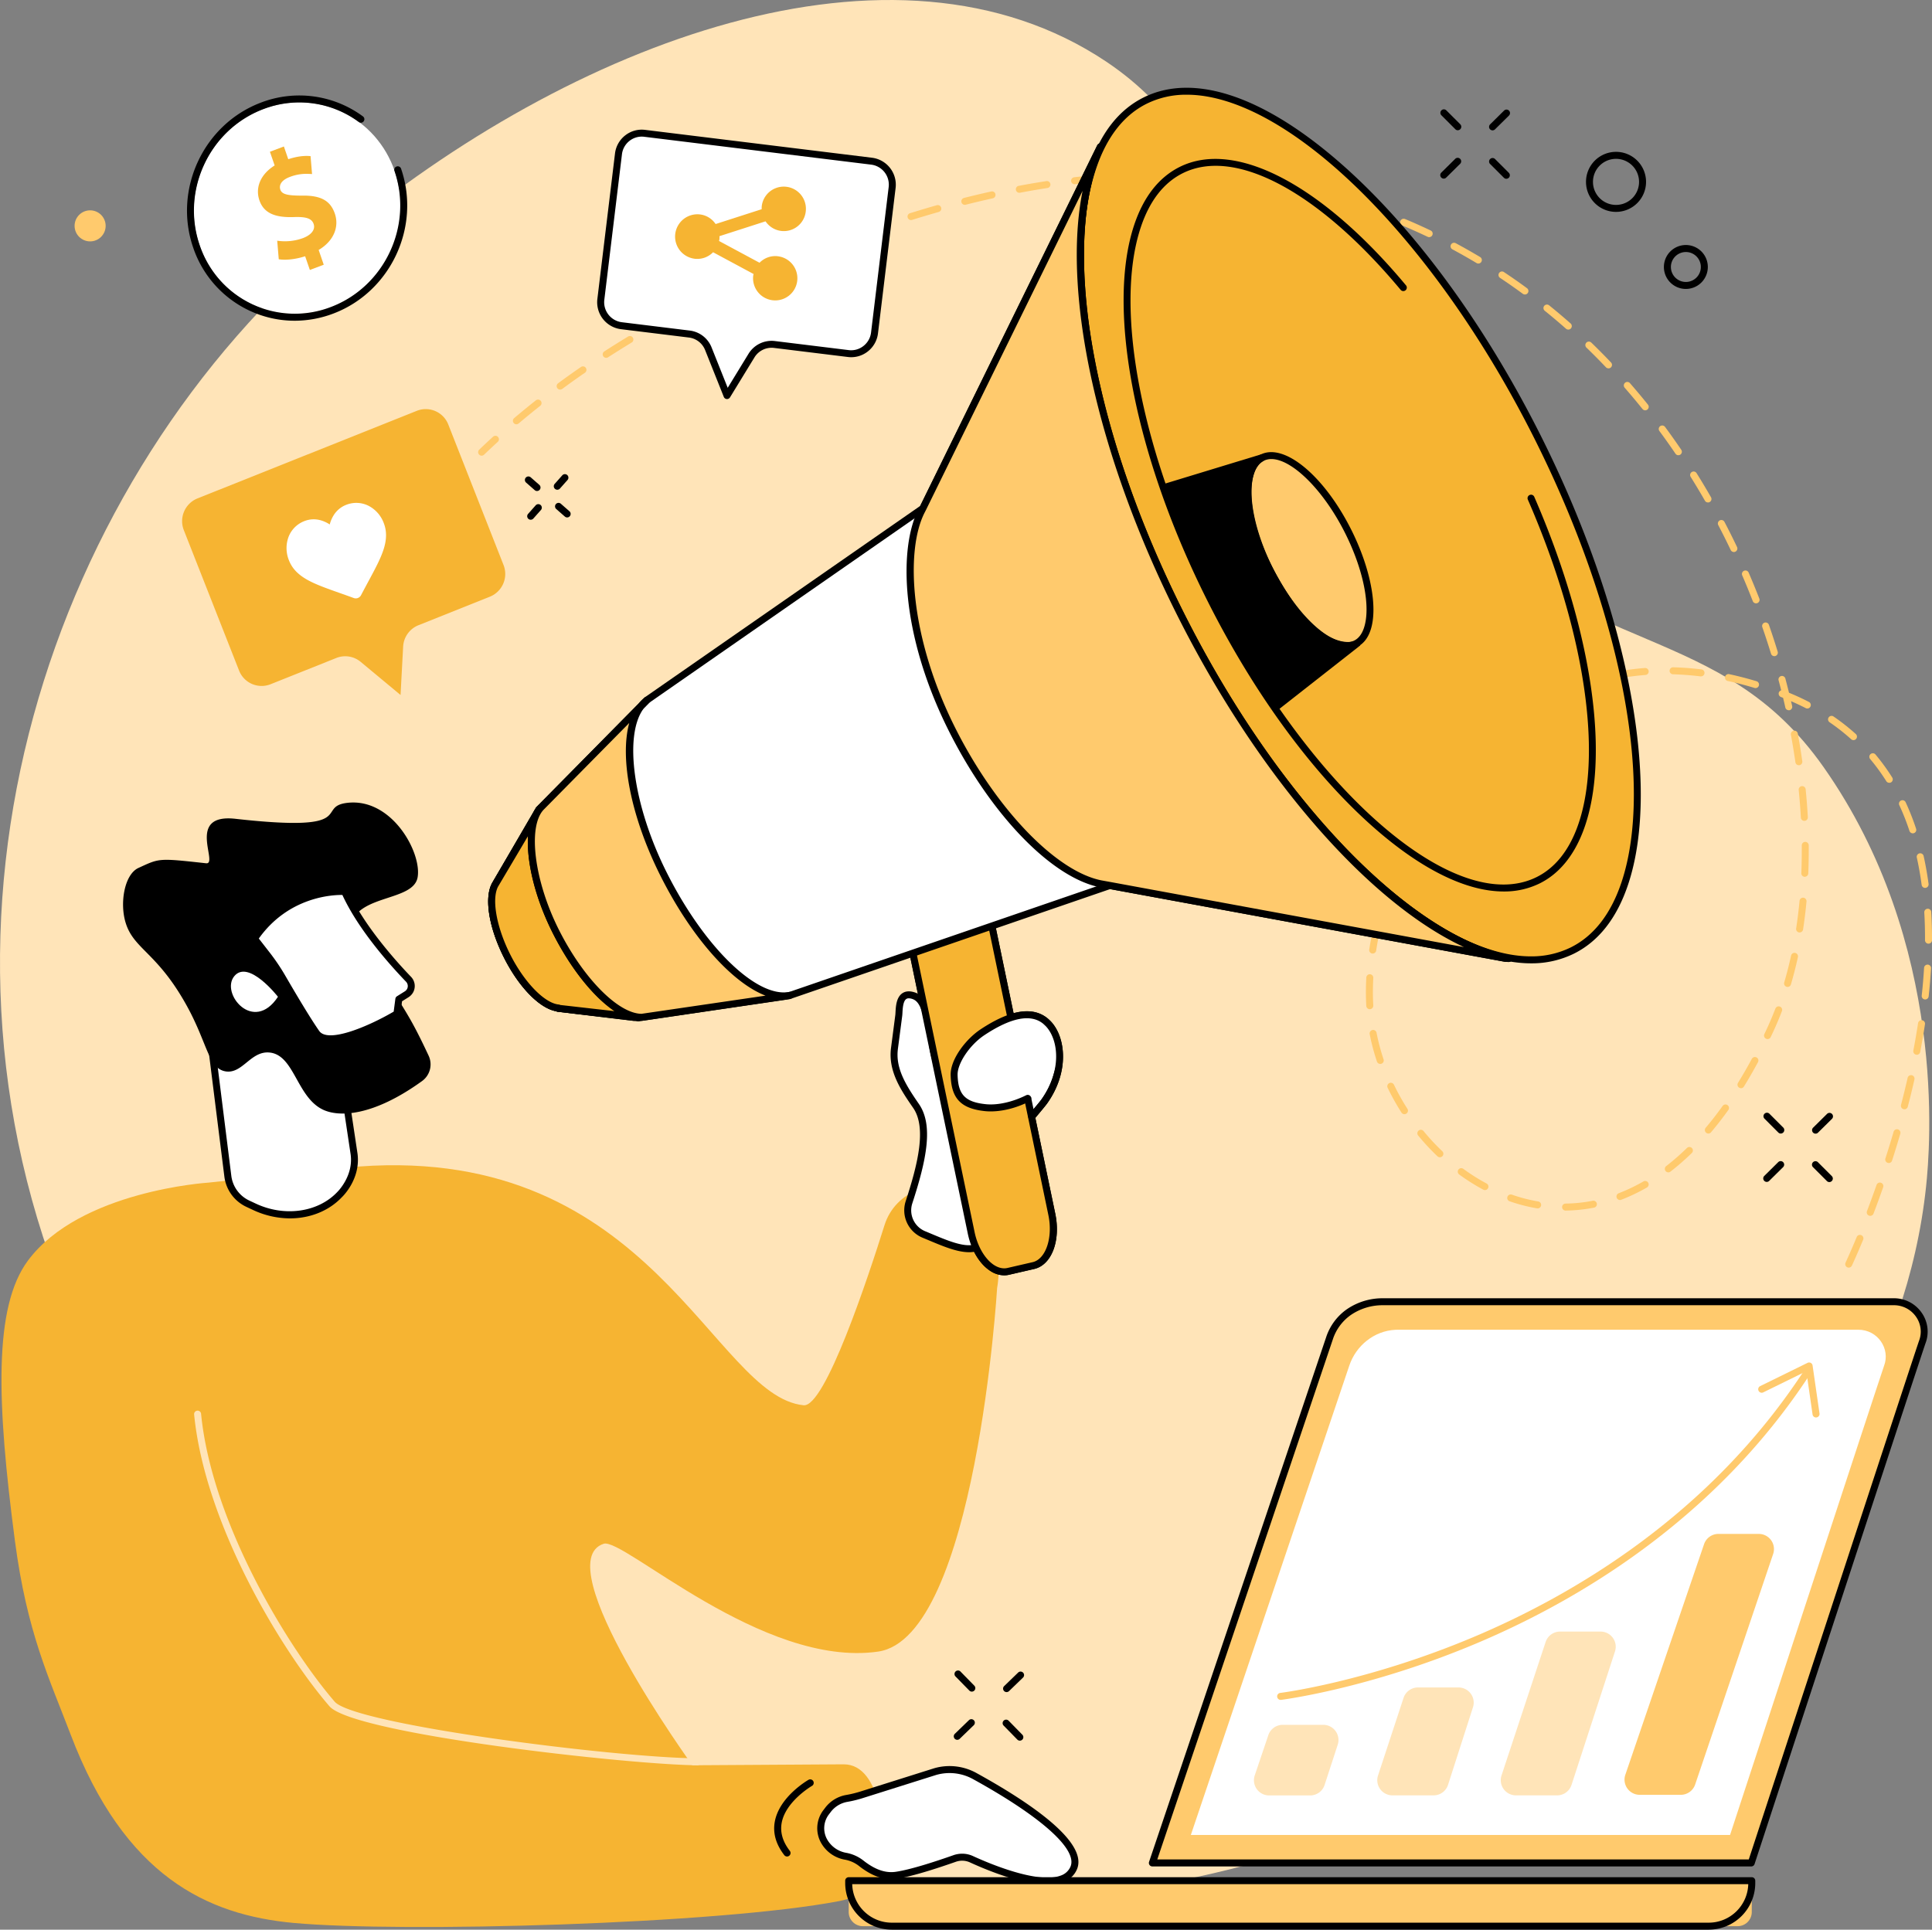 <svg xmlns="http://www.w3.org/2000/svg" viewBox="0 0 1831.21 1829.43"><rect x="0" y="0" width="1831.21" height="1829.43" fill="#808080" stroke="none"/><defs><style>.cls-1{fill:#ffe4b8;}.cls-2{fill:#ffca6d;}.cls-3{fill:#f6b432;}.cls-4{fill:#fff;}</style></defs><g id="Layer_2" data-name="Layer 2"><g id="Illustration"><g id="Digital_PR" data-name="Digital PR"><path class="cls-1" d="M1352.84,475.8c-191.28-189.49-173.21-329.47-304.09-417.21C847.36-76.4,541.19,39.74,319.44,225.43,47.85,452.85-92.27,868.1,67.35,1243.76c170,400.07,617.27,607.74,1016.38,545.16,356.41-55.89,706.76-332.38,741.87-664,3.8-35.94,20.6-230.23-97.21-397.75C1631,588.74,1504.47,626,1352.84,475.8Z"></path><path d="M1368.44,169.34a3.26,3.26,0,0,1-2.35-1,3.3,3.3,0,0,1,0-4.68l13.22-13.08a3.31,3.31,0,0,1,4.66,4.71l-13.22,13.08A3.3,3.3,0,0,1,1368.44,169.34Z"></path><path d="M1414.7,123.59a3.32,3.32,0,0,1-2.33-5.67l13.22-13.07a3.31,3.31,0,1,1,4.66,4.71L1417,122.64A3.31,3.31,0,0,1,1414.7,123.59Z"></path><path d="M1427.76,169.5a3.3,3.3,0,0,1-2.34-1l-13.15-13.14a3.32,3.32,0,0,1,4.69-4.69l13.15,13.15a3.31,3.31,0,0,1-2.35,5.65Z"></path><path d="M1381.75,123.5a3.31,3.31,0,0,1-2.35-1l-13.14-13.14a3.31,3.31,0,1,1,4.68-4.68l13.15,13.14a3.31,3.31,0,0,1-2.34,5.65Z"></path><path d="M528.2,464.29a3.32,3.32,0,0,1-2.48-5.51l7.21-8.13a3.32,3.32,0,0,1,5,4.4l-7.21,8.12A3.29,3.29,0,0,1,528.2,464.29Z"></path><path d="M503,492.73a3.32,3.32,0,0,1-2.48-5.51l7.2-8.13a3.32,3.32,0,1,1,5,4.4l-7.2,8.12A3.32,3.32,0,0,1,503,492.73Z"></path><path d="M509,465.5a3.28,3.28,0,0,1-2.19-.83l-8.16-7.15a3.32,3.32,0,1,1,4.37-5l8.16,7.16A3.32,3.32,0,0,1,509,465.5Z"></path><path d="M537.57,490.55a3.31,3.31,0,0,1-2.18-.82l-8.17-7.16a3.31,3.31,0,1,1,4.37-5l8.17,7.15a3.32,3.32,0,0,1,.3,4.68A3.28,3.28,0,0,1,537.57,490.55Z"></path><path d="M907.32,1649.44a3.31,3.31,0,0,1-2.3-5.69l13.35-12.93a3.31,3.31,0,1,1,4.61,4.76l-13.36,12.93A3.3,3.3,0,0,1,907.32,1649.44Z"></path><path d="M954.08,1604.19a3.26,3.26,0,0,1-2.38-1,3.3,3.3,0,0,1,.07-4.68l13.36-12.93a3.32,3.32,0,0,1,4.61,4.77l-13.36,12.92A3.3,3.3,0,0,1,954.08,1604.19Z"></path><path d="M966.63,1650.24a3.31,3.31,0,0,1-2.36-1l-13-13.29a3.31,3.31,0,0,1,4.74-4.63l13,13.28a3.31,3.31,0,0,1-2.37,5.63Z"></path><path d="M921.12,1603.75a3.29,3.29,0,0,1-2.36-1l-13-13.28a3.32,3.32,0,1,1,4.74-4.64l13,13.29a3.32,3.32,0,0,1-2.37,5.63Z"></path><path d="M1674.58,1120.52a3.27,3.27,0,0,1-2.35-1,3.3,3.3,0,0,1,0-4.68l13.22-13.07a3.31,3.31,0,0,1,4.66,4.71l-13.22,13.07A3.31,3.31,0,0,1,1674.58,1120.52Z"></path><path d="M1720.84,1074.77a3.32,3.32,0,0,1-2.33-5.67l13.22-13.07a3.31,3.31,0,1,1,4.66,4.71l-13.22,13.07A3.28,3.28,0,0,1,1720.84,1074.77Z"></path><path d="M1733.9,1120.68a3.33,3.33,0,0,1-2.34-1l-13.15-13.15a3.31,3.31,0,0,1,4.69-4.68l13.14,13.14a3.32,3.32,0,0,1,0,4.69A3.35,3.35,0,0,1,1733.9,1120.68Z"></path><path d="M1687.89,1074.68a3.35,3.35,0,0,1-2.35-1l-13.14-13.15a3.31,3.31,0,0,1,4.68-4.68l13.15,13.14a3.32,3.32,0,0,1-2.34,5.66Z"></path><path d="M1531.72,200.88a28.46,28.46,0,1,1,28.46-28.45A28.49,28.49,0,0,1,1531.72,200.88Zm0-50.29a21.84,21.84,0,1,0,21.83,21.84A21.86,21.86,0,0,0,1531.72,150.59Z"></path><path d="M1597.92,273.93a20.82,20.82,0,1,1,20.81-20.82A20.84,20.84,0,0,1,1597.92,273.93Zm0-35a14.19,14.19,0,1,0,14.19,14.19A14.21,14.21,0,0,0,1597.92,238.92Z"></path><path class="cls-2" d="M1752.28,1201.77a3.37,3.37,0,0,1-1.41-.32,3.31,3.31,0,0,1-1.58-4.41c0-.09,4.24-9,10.54-24.25a3.31,3.31,0,0,1,6.12,2.53c-6.37,15.42-10.63,24.46-10.67,24.55A3.32,3.32,0,0,1,1752.28,1201.77Zm20.4-49.08a3.5,3.5,0,0,1-1.18-.21,3.32,3.32,0,0,1-1.92-4.28c3.11-8.16,6.17-16.52,9.09-24.84a3.31,3.31,0,1,1,6.25,2.2c-2.94,8.37-6,16.78-9.14,25A3.33,3.33,0,0,1,1772.68,1152.69Zm-288.93-5a3.32,3.32,0,0,1,0-6.63,141.75,141.75,0,0,0,25.71-2.64,3.32,3.32,0,1,1,1.27,6.51,149.61,149.61,0,0,1-26.91,2.76Zm-26.36-2.1a3.43,3.43,0,0,1-.56,0,161.48,161.48,0,0,1-26.15-6.78,3.32,3.32,0,0,1,2.19-6.26,153.61,153.61,0,0,0,25.07,6.5,3.31,3.31,0,0,1-.55,6.58Zm78.1-7.93a3.31,3.31,0,0,1-1.19-6.41,167.72,167.72,0,0,0,23.4-11.2,3.31,3.31,0,1,1,3.31,5.74,171.65,171.65,0,0,1-24.34,11.64A3.3,3.3,0,0,1,1535.49,1137.71Zm-128-9.38a3.29,3.29,0,0,1-1.56-.4,192.64,192.64,0,0,1-22.8-14.37,3.31,3.31,0,1,1,3.91-5.34,186.68,186.68,0,0,0,22,13.87,3.32,3.32,0,0,1-1.57,6.24Zm173.78-16.83a3.31,3.31,0,0,1-2-5.93,230.9,230.9,0,0,0,19.66-17.16,3.31,3.31,0,1,1,4.63,4.74,236.05,236.05,0,0,1-20.24,17.66A3.33,3.33,0,0,1,1581.32,1111.5Zm208.93-8.87a3.27,3.27,0,0,1-1-.16,3.32,3.32,0,0,1-2.14-4.17c2.71-8.43,5.32-16.93,7.75-25.27a3.31,3.31,0,0,1,6.36,1.85c-2.45,8.4-5.07,17-7.8,25.45A3.34,3.34,0,0,1,1790.25,1102.63Zm-425.44-5.44a3.31,3.31,0,0,1-2.29-.91,221.15,221.15,0,0,1-18.31-19.71,3.31,3.31,0,1,1,5.12-4.21,213.62,213.62,0,0,0,17.76,19.12,3.31,3.31,0,0,1-2.28,5.71Zm254.47-22.5a3.32,3.32,0,0,1-2.53-5.45c5.46-6.46,10.87-13.42,16.08-20.71a3.31,3.31,0,1,1,5.39,3.85c-5.31,7.43-10.84,14.54-16.41,21.14A3.31,3.31,0,0,1,1619.28,1074.69Zm-288.08-18.35a3.3,3.3,0,0,1-2.79-1.53,223.42,223.42,0,0,1-13.11-23.48,3.31,3.31,0,0,1,6-2.87,219.38,219.38,0,0,0,12.72,22.78,3.31,3.31,0,0,1-2.79,5.1Zm473.9-4.64a3,3,0,0,1-.84-.11,3.31,3.31,0,0,1-2.37-4c2.25-8.61,4.35-17.24,6.27-25.66a3.31,3.31,0,1,1,6.46,1.47c-1.93,8.48-4,17.19-6.32,25.86A3.31,3.31,0,0,1,1805.1,1051.7Zm-154.93-20a3.32,3.32,0,0,1-2.82-5c4.47-7.24,8.88-14.9,13.14-22.79a3.31,3.31,0,0,1,5.83,3.14c-4.32,8-8.8,15.78-13.33,23.12A3.3,3.3,0,0,1,1650.17,1031.7Zm-341.87-23a3.3,3.3,0,0,1-3.14-2.26,201,201,0,0,1-6.87-26,3.31,3.31,0,1,1,6.5-1.26,196.38,196.38,0,0,0,6.65,25.17,3.31,3.31,0,0,1-2.09,4.2A3.21,3.21,0,0,1,1308.3,1008.68Zm508.53-8.7a3.32,3.32,0,0,1-3.25-3.94c1.67-8.77,3.18-17.52,4.47-26a3.31,3.31,0,1,1,6.55,1c-1.3,8.58-2.82,17.41-4.52,26.27A3.32,3.32,0,0,1,1816.83,1000Zm-141.46-14.87a3.27,3.27,0,0,1-1.42-.32,3.31,3.31,0,0,1-1.57-4.42c.81-1.71,1.63-3.44,2.43-5.18,2.82-6.08,5.5-12.43,8-18.9a3.31,3.31,0,1,1,6.18,2.37c-2.52,6.61-5.26,13.1-8.14,19.31-.82,1.77-1.65,3.52-2.47,5.25A3.31,3.31,0,0,1,1675.37,985.11Zm-377-28.3a3.32,3.32,0,0,1-3.31-3.13c-.24-4.28-.36-8.68-.36-13.09s.13-9.14.38-13.77a3.31,3.31,0,1,1,6.61.36c-.24,4.52-.37,9-.37,13.41s.12,8.56.36,12.72a3.32,3.32,0,0,1-3.12,3.49Zm526.43-9.26-.36,0a3.31,3.31,0,0,1-2.93-3.65c1-8.9,1.72-17.73,2.23-26.26a3.31,3.31,0,1,1,6.61.4c-.52,8.63-1.28,17.58-2.26,26.58A3.31,3.31,0,0,1,1824.77,947.55Zm-130.43-11.87a3,3,0,0,1-.93-.14,3.31,3.31,0,0,1-2.25-4.11c2.42-8.22,4.61-16.78,6.51-25.44a3.31,3.31,0,1,1,6.47,1.41c-1.93,8.82-4.16,17.53-6.62,25.9A3.3,3.3,0,0,1,1694.34,935.68ZM1301.1,904a4.38,4.38,0,0,1-.5,0,3.33,3.33,0,0,1-2.78-3.78c1.32-8.66,3.06-17.51,5.18-26.28a3.31,3.31,0,1,1,6.44,1.56c-2.07,8.58-3.78,17.24-5.07,25.72A3.32,3.32,0,0,1,1301.1,904Zm526.79-9.33h0a3.32,3.32,0,0,1-3.3-3.33v-2.12c0-8.21-.23-16.34-.69-24.18a3.31,3.31,0,1,1,6.61-.39c.47,8,.71,16.23.71,24.57v2.15A3.31,3.31,0,0,1,1827.89,894.63ZM1705.73,884a4.36,4.36,0,0,1-.51,0,3.31,3.31,0,0,1-2.77-3.78c1.3-8.5,2.38-17.28,3.21-26.11a3.31,3.31,0,1,1,6.59.62c-.84,9-1.93,17.87-3.25,26.49A3.31,3.31,0,0,1,1705.73,884Zm-392.25-31.49a3.37,3.37,0,0,1-1-.17,3.31,3.31,0,0,1-2.12-4.18c2.76-8.39,5.89-16.83,9.32-25.08a3.31,3.31,0,0,1,6.12,2.54c-3.36,8.09-6.44,16.38-9.14,24.61A3.33,3.33,0,0,1,1313.48,852.46Zm511.19-10.74a3.32,3.32,0,0,1-3.28-2.88c-1.18-8.85-2.72-17.54-4.56-25.83a3.31,3.31,0,1,1,6.46-1.44c1.89,8.48,3.46,17.36,4.67,26.39a3.32,3.32,0,0,1-2.84,3.73Zm-114-10.51h-.14a3.32,3.32,0,0,1-3.17-3.45c.28-7,.42-14.14.42-21.26,0-1.69,0-3.38,0-5.07a3.3,3.3,0,0,1,3.28-3.34h0a3.3,3.3,0,0,1,3.31,3.28q0,2.57,0,5.13c0,7.21-.15,14.46-.43,21.53A3.31,3.31,0,0,1,1710.72,831.21Zm-376.93-27.68a3.21,3.21,0,0,1-1.49-.36,3.31,3.31,0,0,1-1.46-4.45c4-7.94,8.39-15.81,13-23.4a3.32,3.32,0,0,1,5.67,3.44c-4.5,7.44-8.79,15.16-12.74,23A3.3,3.3,0,0,1,1333.79,803.53ZM1813,790.05a3.33,3.33,0,0,1-3.15-2.28,227.12,227.12,0,0,0-9.56-24.29,3.31,3.31,0,1,1,6-2.78,236.06,236.06,0,0,1,9.85,25,3.32,3.32,0,0,1-2.11,4.19A3.48,3.48,0,0,1,1813,790.05Zm-102.79-11.83a3.31,3.31,0,0,1-3.3-3.13c-.49-8.67-1.18-17.51-2.06-26.29a3.32,3.32,0,0,1,6.6-.66c.89,8.88,1.58,17.82,2.07,26.58a3.3,3.3,0,0,1-3.12,3.49Zm-349-20a3.31,3.31,0,0,1-2.69-5.24c5.21-7.28,10.74-14.38,16.44-21.13a3.31,3.31,0,0,1,5.06,4.28c-5.59,6.61-11,13.58-16.12,20.71A3.3,3.3,0,0,1,1361.25,758.22Zm429.49-16.09a3.31,3.31,0,0,1-2.81-1.55,192.35,192.35,0,0,0-15.3-21,3.31,3.31,0,0,1,5.08-4.26,198.59,198.59,0,0,1,15.83,21.78,3.3,3.3,0,0,1-1,4.56A3.26,3.26,0,0,1,1790.74,742.13ZM1705,725.47a3.31,3.31,0,0,1-3.27-2.85c-1.23-8.6-2.66-17.36-4.26-26a3.31,3.31,0,1,1,6.52-1.2c1.61,8.76,3.06,17.61,4.29,26.3a3.3,3.3,0,0,1-2.81,3.74A2.49,2.49,0,0,1,1705,725.47Zm-309.52-7.67a3.32,3.32,0,0,1-2.34-5.66c6.36-6.35,13-12.43,19.77-18.08a3.32,3.32,0,0,1,4.25,5.09c-6.61,5.52-13.12,11.47-19.34,17.68A3.33,3.33,0,0,1,1395.47,717.8Zm361.33-16.12a3.32,3.32,0,0,1-2.22-.86,197,197,0,0,0-20.45-16.08,3.31,3.31,0,1,1,3.74-5.47A201.9,201.9,0,0,1,1759,695.9a3.32,3.32,0,0,1-2.22,5.78Zm-320.67-17.77a3.32,3.32,0,0,1-1.88-6c7.41-5.08,15.09-9.81,22.84-14.06a3.31,3.31,0,1,1,3.19,5.81c-7.56,4.14-15,8.76-22.28,13.72A3.3,3.3,0,0,1,1436.13,683.91Zm259.27-10.58a3.31,3.31,0,0,1-3.22-2.59q-1-4.56-2.13-9.17l-2-.76a3.41,3.41,0,0,1-2-4.31,3.34,3.34,0,0,1,2.21-2c-.78-3.12-1.58-6.24-2.41-9.33a3.32,3.32,0,1,1,6.41-1.7c1.17,4.4,2.3,8.84,3.39,13.28,6.59,2.71,13,5.67,19.09,8.82a3.31,3.31,0,0,1-3,5.88c-4.56-2.35-9.29-4.59-14.15-6.7q.54,2.29,1.05,4.59a3.32,3.32,0,0,1-2.51,4A3.55,3.55,0,0,1,1695.4,673.33ZM1482.52,658.5a3.31,3.31,0,0,1-1.28-6.37,250.56,250.56,0,0,1,25.24-9,3.31,3.31,0,1,1,1.9,6.34,246.69,246.69,0,0,0-24.58,8.82A3.22,3.22,0,0,1,1482.52,658.5ZM1664,652.34a3.54,3.54,0,0,1-1-.14c-8.47-2.57-17-4.78-25.39-6.58a3.31,3.31,0,0,1,1.4-6.48c8.55,1.84,17.27,4.1,25.91,6.71a3.32,3.32,0,0,1-1,6.49Zm-130.89-9a3.31,3.31,0,0,1-.59-6.57,255.46,255.46,0,0,1,26.58-3.46,3.31,3.31,0,0,1,.51,6.61,247.61,247.61,0,0,0-25.89,3.37A3.14,3.14,0,0,1,1533.15,643.35Zm79.13-2.09a2.82,2.82,0,0,1-.41,0c-8.73-1.08-17.51-1.74-26.1-2a3.31,3.31,0,1,1,.17-6.62c8.8.23,17.8.9,26.74,2a3.31,3.31,0,0,1-.4,6.6Zm69.53-19.17a3.31,3.31,0,0,1-3.16-2.35c-2.56-8.35-5.31-16.79-8.19-25.08a3.31,3.31,0,1,1,6.25-2.17c2.91,8.36,5.69,16.88,8.27,25.31a3.31,3.31,0,0,1-2.2,4.14A3.27,3.27,0,0,1,1681.81,622.09ZM1664.43,572a3.32,3.32,0,0,1-3.09-2.12c-3.17-8.15-6.54-16.36-10-24.41a3.31,3.31,0,0,1,6.08-2.62c3.51,8.11,6.91,16.4,10.12,24.63a3.31,3.31,0,0,1-1.89,4.29A3.36,3.36,0,0,1,1664.43,572Zm-21-48.66a3.31,3.31,0,0,1-3-1.89c-3.77-7.91-7.74-15.85-11.8-23.6a3.31,3.31,0,0,1,5.87-3.07c4.1,7.82,8.1,15.83,11.91,23.82a3.3,3.3,0,0,1-1.57,4.41A3.25,3.25,0,0,1,1643.4,523.35Zm-24.58-47a3.31,3.31,0,0,1-2.88-1.67c-4.35-7.6-8.9-15.2-13.51-22.58a3.31,3.31,0,0,1,5.62-3.51c4.66,7.46,9.25,15.13,13.64,22.8a3.32,3.32,0,0,1-2.87,5ZM456.51,432a3.31,3.31,0,0,1-2.29-5.7c4.29-4.12,8.71-8.25,13.12-12.28a3.31,3.31,0,1,1,4.47,4.89c-4.38,4-8.75,8.09-13,12.17A3.31,3.31,0,0,1,456.51,432Zm1134.31-.41a3.3,3.3,0,0,1-2.75-1.46c-4.92-7.24-10-14.47-15.21-21.46a3.31,3.31,0,1,1,5.33-3.94c5.22,7.07,10.39,14.36,15.36,21.68a3.3,3.3,0,0,1-.88,4.6A3.26,3.26,0,0,1,1590.82,431.55ZM489.47,402.24a3.31,3.31,0,0,1-2.14-5.84c6.69-5.67,13.62-11.34,20.59-16.86a3.31,3.31,0,1,1,4.11,5.2c-6.91,5.47-13.78,11.09-20.41,16.71A3.33,3.33,0,0,1,489.47,402.24ZM1559.39,389a3.31,3.31,0,0,1-2.59-1.24c-5.48-6.83-11.17-13.61-16.88-20.16a3.31,3.31,0,1,1,5-4.36c5.77,6.62,11.52,13.47,17.06,20.37a3.32,3.32,0,0,1-2.58,5.39ZM531,369.37a3.31,3.31,0,0,1-2-6c7-5.2,14.33-10.4,21.65-15.45a3.31,3.31,0,0,1,3.77,5.45c-7.26,5-14.49,10.17-21.49,15.33A3.27,3.27,0,0,1,531,369.37Zm993.57-20.16a3.33,3.33,0,0,1-2.4-1c-6-6.34-12.25-12.62-18.51-18.67a3.31,3.31,0,1,1,4.61-4.76c6.32,6.11,12.62,12.45,18.7,18.86a3.31,3.31,0,0,1-2.4,5.6Zm-950-9.95a3.32,3.32,0,0,1-1.8-6.1c7.35-4.75,14.94-9.5,22.54-14.11a3.31,3.31,0,1,1,3.44,5.66c-7.55,4.58-15.08,9.29-22.38,14A3.32,3.32,0,0,1,574.64,339.26Zm911.91-26.8a3.28,3.28,0,0,1-2.19-.83c-6.58-5.81-13.34-11.53-20.12-17a3.31,3.31,0,1,1,4.16-5.15c6.85,5.53,13.7,11.32,20.35,17.19a3.32,3.32,0,0,1-2.2,5.8ZM620,311.77a3.31,3.31,0,0,1-1.64-6.19c7.61-4.33,15.44-8.65,23.28-12.84a3.31,3.31,0,0,1,3.12,5.84c-7.78,4.17-15.56,8.46-23.12,12.76A3.35,3.35,0,0,1,620,311.77Zm46.73-25a3.31,3.31,0,0,1-1.49-6.27c7.83-3.94,15.87-7.86,23.89-11.65a3.31,3.31,0,1,1,2.83,6c-8,3.77-16,7.66-23.75,11.57A3.26,3.26,0,0,1,666.68,286.78Zm778.65-7.59a3.33,3.33,0,0,1-2-.64c-7.06-5.19-14.32-10.27-21.58-15.09a3.31,3.31,0,0,1,3.67-5.52c7.35,4.88,14.69,10,21.83,15.27a3.31,3.31,0,0,1-2,6ZM714.58,264.12a3.31,3.31,0,0,1-1.35-6.34c8-3.56,16.21-7.1,24.4-10.53a3.31,3.31,0,0,1,2.56,6.11c-8.15,3.41-16.31,6.93-24.26,10.47A3.25,3.25,0,0,1,714.58,264.12Zm686.66-14.26a3.28,3.28,0,0,1-1.7-.47c-7.51-4.5-15.21-8.88-22.9-13a3.31,3.31,0,0,1,3.13-5.84c7.78,4.18,15.58,8.6,23.17,13.15a3.32,3.32,0,0,1-1.7,6.16Zm-637.78-6.22a3.32,3.32,0,0,1-1.22-6.4c8.15-3.21,16.5-6.4,24.81-9.49a3.31,3.31,0,0,1,2.31,6.21c-8.28,3.07-16.58,6.25-24.69,9.45A3.46,3.46,0,0,1,763.46,243.64Zm49.68-18.45a3.31,3.31,0,0,1-1.09-6.44c8.25-2.89,16.71-5.75,25.15-8.53a3.31,3.31,0,0,1,2.07,6.29c-8.4,2.77-16.82,5.62-25,8.49A3.21,3.21,0,0,1,813.14,225.19Zm541.44-.37a3.27,3.27,0,0,1-1.42-.32c-7.89-3.76-16-7.38-24-10.76a3.31,3.31,0,0,1,2.56-6.11c8.15,3.42,16.33,7.08,24.32,10.89a3.31,3.31,0,0,1-1.43,6.3Zm-491.1-16.19a3.32,3.32,0,0,1-1-6.48l9.5-2.91q8-2.42,16-4.68a3.31,3.31,0,0,1,1.8,6.38q-7.89,2.24-15.86,4.65-4.75,1.42-9.46,2.89A3.28,3.28,0,0,1,863.48,208.63Zm442.27-4.28a3.21,3.21,0,0,1-1.13-.2c-8.2-3-16.59-5.82-24.94-8.41a3.31,3.31,0,0,1,2-6.33c8.45,2.63,16.94,5.49,25.24,8.51a3.32,3.32,0,0,1-1.14,6.43ZM914.47,194.2a3.32,3.32,0,0,1-.81-6.53c8.63-2.18,17.34-4.25,25.88-6.14A3.31,3.31,0,0,1,941,188c-8.49,1.88-17.13,3.93-25.69,6.09A3.36,3.36,0,0,1,914.47,194.2Zm340.73-5.58a3.44,3.44,0,0,1-.83-.11c-8.44-2.19-17.06-4.22-25.63-6a3.31,3.31,0,0,1,1.37-6.48c8.67,1.83,17.39,3.89,25.93,6.11a3.31,3.31,0,0,1-.84,6.52Zm-289-5.86a3.31,3.31,0,0,1-.61-6.57c8.74-1.65,17.57-3.16,26.22-4.5a3.31,3.31,0,0,1,1,6.55c-8.59,1.32-17.34,2.83-26,4.46A3.34,3.34,0,0,1,966.22,182.76Zm237.19-5.1a3.27,3.27,0,0,1-.54,0c-8.58-1.42-17.36-2.66-26.07-3.7a3.31,3.31,0,0,1,.78-6.58c8.82,1,17.69,2.31,26.37,3.74a3.31,3.31,0,0,1-.54,6.58Zm-184.82-3a3.31,3.31,0,0,1-.39-6.6c8.83-1.06,17.75-2,26.48-2.69a3.31,3.31,0,1,1,.55,6.6c-8.66.72-17.49,1.62-26.24,2.67Zm132.25-3.29h-.25c-8.67-.65-17.52-1.13-26.31-1.43a3.31,3.31,0,0,1,.22-6.62c8.88.3,17.83.78,26.59,1.45a3.31,3.31,0,0,1-.25,6.61Zm-79.44-1.1a3.31,3.31,0,0,1-.15-6.62c8.89-.4,17.85-.64,26.62-.7h0a3.32,3.32,0,0,1,0,6.63c-8.69.06-17.56.29-26.36.69Z"></path><circle class="cls-2" cx="85.42" cy="214.13" r="14.72"></circle><path class="cls-3" d="M197.6,1121.19s-121.82,7.56-171.11,73.91c-32.7,44-29.66,134.23-12.32,265.9,11.44,86.86,32.5,130.1,52.8,183.47,51.07,134.32,129.41,171.08,211.44,178.59,102.33,9.37,402.2,1.35,517.33-20.79,18.59-3.58,41.12-16.45,42.19-30.39,2.16-28.06-1.52-99.44-38.39-99.2-89.92.59-143.31.89-143.31.89s-138.92-192.24-84-210c18.53-6,150.66,118,260.08,102.23C925,1552.43,945.11,1221,945.11,1221s11.38-59.46-25.62-85.85c-1.22-.87-2.55-1.76-4-2.64-28.92-17.85-66.94-3.38-77.12,29-15.63,49.81-56.34,172.77-76.67,170.76-85.59-8.49-143.38-246.44-421.13-226.37h0Z"></path><path class="cls-1" d="M661,1673.58h0c-63.87-.44-325.87-29.48-348.73-55.95C268.15,1566.58,194.35,1446.35,184,1341a3.31,3.31,0,0,1,6.59-.65c10.19,103.8,83.08,222.49,126.64,272.93C336,1635,583,1666.41,661,1667a3.31,3.31,0,0,1,0,6.62Z"></path><path d="M746,1760.06a3.32,3.32,0,0,1-2.62-1.28c-8.08-10.42-11.08-21.27-8.91-32.26,4.59-23.26,30.73-38.5,31.84-39.14a3.31,3.31,0,0,1,3.3,5.74c-.25.15-24.65,14.42-28.64,34.71-1.77,9,.8,18.06,7.65,26.89a3.32,3.32,0,0,1-2.62,5.34Z"></path><path class="cls-4" d="M784.68,1716a28.62,28.62,0,0,1,18-11,110.84,110.84,0,0,0,15.23-3.81l68.62-21.64a49,49,0,0,1,37.27,4.2c34.43,19,105.09,61.69,93.9,87.31-12.08,27.64-74.79,1.75-96.87-8.41a21.27,21.27,0,0,0-16.13-.65c-13.5,4.78-40,13.71-55.34,15.88-12.64,1.8-24-4.25-33.26-11.58a33.75,33.75,0,0,0-14.84-6.51,29,29,0,0,1-20.31-14.64l-.09-.18a24.87,24.87,0,0,1,2.19-26.8Z"></path><path d="M992.84,1786.68c-24.63,0-58.16-14-73.44-21a17.81,17.81,0,0,0-13.63-.53c-14.28,5-40.53,13.84-56,16-11.59,1.65-23.29-2.36-35.79-12.26a30.33,30.33,0,0,0-13.41-5.86A32.27,32.27,0,0,1,778,1746.7a28.3,28.3,0,0,1,2.39-30.55l1.67-2.19a31.71,31.71,0,0,1,20.06-12.24,105.72,105.72,0,0,0,14.77-3.7l68.62-21.64a52.61,52.61,0,0,1,39.86,4.46c49.76,27.41,106.69,65.54,95.33,91.54a22,22,0,0,1-12.92,11.95A42.13,42.13,0,0,1,992.84,1786.68ZM912,1757.41a24.3,24.3,0,0,1,10.17,2.22c14,6.45,61.4,26.82,83.25,18.51a15.39,15.39,0,0,0,9.2-8.42c7.09-16.22-27.48-47.28-92.46-83.08a46,46,0,0,0-34.78-3.91l-68.51,21.61a111.49,111.49,0,0,1-15.7,3.92,25.17,25.17,0,0,0-15.86,9.73h0l-1.67,2.19a21.59,21.59,0,0,0-1.9,23.22,25.77,25.77,0,0,0,18.11,13.13,37.3,37.3,0,0,1,16.27,7.17c11,8.71,21,12.27,30.74,10.89,14.87-2.11,40.66-10.76,54.7-15.72A25.2,25.2,0,0,1,912,1757.41ZM784.68,1716h0Z"></path><path class="cls-4" d="M215.94,1115,198,971.28l125,38.64,12.64,84.16c3,22.62-13.75,38.47-13.75,38.47-20.49,21.49-53.93,24.1-80.75,11.54l-6.21-2.91A33.51,33.51,0,0,1,215.94,1115Z"></path><path d="M274.87,1155.08a83,83,0,0,1-35.12-8l-6.22-2.91a36.62,36.62,0,0,1-20.88-28.81l-18-143.68a3.32,3.32,0,0,1,4.27-3.58l125,38.65a3.3,3.3,0,0,1,2.3,2.67l12.63,84.16c3.23,24.07-14,40.67-14.75,41.37C311.59,1148.16,293.77,1155.07,274.87,1155.08ZM201.9,976l17.33,138.59a30,30,0,0,0,17.11,23.63l6.21,2.91c27.13,12.7,58.77,8.25,76.95-10.83.27-.26,15.63-15.15,12.86-35.74l-12.31-82Z"></path><path d="M329.24,761.14c-31,3.59,13,28.47-106.11,15.13-47.45-5.31-15.49,43.51-27.8,42.16-45.47-5-43.92-4.84-64.1,4.42-13.36,6.13-18,33.57-12,52.42,7.87,24.88,30,27.8,57.9,78.41,19.58,35.54,20.34,59.08,36.43,62,16.26,2.9,24-19.65,42-17.82,23.3,2.36,25.56,41.67,50,53.88,15.38,7.69,47.92,6.82,94.52-26.87a19.5,19.5,0,0,0,6.2-24c-5.09-10.84-11.59-24.51-18.9-37-34.79-59.74-60-70.22-54.61-88.21,8.23-27.56,58.63-21.39,63-43.61C400.17,808.83,371.65,756.23,329.24,761.14Z"></path><path class="cls-4" d="M241.18,889.89l11.61,14.88a192.21,192.21,0,0,1,14.89,22.08c8.36,14.44,22.91,39.16,32.11,52.38C313.3,998.65,376.18,961,376.18,961l1.8-13.76,7.28-4.57a9.52,9.52,0,0,0,3.43-3.53,9.24,9.24,0,0,0-1.46-10.77c-14.68-15.27-45.79-49.87-60.58-83.23C326.65,845.18,274.45,841,241.18,889.89Z"></path><path d="M313.44,988c-7.05,0-12.91-1.94-16.37-6.91-9.35-13.44-24.22-38.73-32.25-52.61a190.41,190.41,0,0,0-14.64-21.7l-11.61-14.88a3.3,3.3,0,0,1-.13-3.9c34-49.92,87.93-46.2,88.48-46.15a3.29,3.29,0,0,1,2.76,2c14.8,33.4,46.85,68.66,59.94,82.27a12.54,12.54,0,0,1,2,14.62,12.87,12.87,0,0,1-4.59,4.79l-5.95,3.73-1.6,12.22a3.32,3.32,0,0,1-1.59,2.42C372.74,967,336.66,988,313.44,988ZM245.3,889.78l10.1,13a197.58,197.58,0,0,1,15.15,22.46c8,13.79,22.74,38.9,32,52.14,8.38,12.06,47.14-4.54,70.6-18.31l1.59-12.17a3.35,3.35,0,0,1,1.52-2.38l7.28-4.56a6.32,6.32,0,0,0,2.26-2.29,5.94,5.94,0,0,0-.92-6.92c-16.24-16.89-45.39-49.76-60.36-82.28C315.12,848.33,273.5,850.22,245.3,889.78Z"></path><path class="cls-4" d="M263.46,945s-27.86-35.8-41.36-19.59,18.17,54.86,41.36,19.59Z"></path><path class="cls-3" d="M853.91,848.42l66.64,320.45c4.88,23.48,20.6,39.8,35.1,36.46l23.88-5.5c14.51-3.34,22.31-25.07,17.43-48.55L930.32,830.84Z"></path><path d="M951.83,1209.08a24.33,24.33,0,0,1-13.12-4.14c-10.14-6.5-18.15-19.73-21.4-35.39L850.67,849.1a3.3,3.3,0,0,1,2.5-3.9l76.41-17.59a3.31,3.31,0,0,1,4,2.55l66.64,320.45c5.33,25.61-3.42,48.65-19.92,52.45l-23.88,5.5A20.73,20.73,0,0,1,951.83,1209.08Zm-94-358.16,66,317.28c2.85,13.74,9.94,25.68,18.48,31.16,4.25,2.72,8.61,3.67,12.63,2.74l23.88-5.5c12.52-2.88,19.36-23.32,14.92-44.64L927.77,834.82Z"></path><path class="cls-4" d="M875.54,1170.28a24.62,24.62,0,0,1-13.95-30.41c12-36.75,20.44-71.41,6.68-91.38-12-17.34-23.23-34.53-20.4-54.94l4-30.72c.7-4.8-.76-22.43,12.47-19.3,10,2.37,14.22,11.13,20,49.69,2.9,19.37,10.54,28.3,23.59,36.33a44.83,44.83,0,0,1-.57-9.79,52.39,52.39,0,0,1,23.61-41c17.2-11.45,46.13-26.79,63.25-7.57,11.91,13.38,16.54,43.54-4.33,72.91-4.89,6.89-32.2,36.74-32.2,36.74-5.26,7-16.7,78.89-16.7,78.89C934.07,1197.45,905.52,1182.68,875.54,1170.28Z"></path><path d="M918.38,1187.15c-11.19,0-24.51-5.59-38.39-11.42l-5.72-2.39h0a28.05,28.05,0,0,1-15.83-34.5c11.37-34.81,20.09-69.62,7.1-88.47-11.28-16.35-24.06-34.89-20.95-57.28l4-30.68c.1-.72.14-1.65.2-2.74.3-5.47.75-13.75,6.12-17.76,2.71-2,6.13-2.56,10.19-1.6,12.21,2.89,16.63,13.18,22.52,52.42,2.34,15.63,7.83,23.72,16.38,30.17,0-1.08,0-2.18,0-3.29a55.79,55.79,0,0,1,25.08-43.55c30.75-20.48,53.48-22.84,67.56-7,13.65,15.33,16.85,47.54-4.1,77-4.83,6.8-30,34.36-32.32,36.91-3,4.53-10.49,42.69-16,77.32-2.26,12.35-6.85,20.21-14,24.11A24.39,24.39,0,0,1,918.38,1187.15Zm-57-240.68a3.78,3.78,0,0,0-2.53.75c-2.89,2.15-3.27,9.09-3.47,12.81-.07,1.29-.13,2.4-.26,3.28l-4,30.66c-2.55,18.41,7,34.07,19.84,52.64,13.82,20,7.49,52.19-6.26,94.28a21.41,21.41,0,0,0,12.07,26.33h0c1.93.79,3.85,1.6,5.75,2.4,17.68,7.42,34.37,14.43,44.48,9,5.33-2.88,8.82-9.22,10.68-19.4,1.92-12,11.84-72.94,17.3-80.27l.21-.25c.27-.3,27.23-29.78,31.95-36.43,19-26.69,16.5-55.36,4.55-68.78-11.54-13-31.37-10.24-58.94,8.12a49.14,49.14,0,0,0-22.13,38.33,41.53,41.53,0,0,0,.52,9.06,3.32,3.32,0,0,1-5,3.41C893,1024.29,884.24,1015,881,993.72c-5.73-38.23-9.85-45.16-17.48-47A9.67,9.67,0,0,0,861.39,946.47Z"></path><path class="cls-3" d="M936.23,859.19,997,1151.28c4.88,23.48-2.92,45.21-17.43,48.55l-23.88,5.5c-14.5,3.34-30.22-13-35.1-36.46L858,868.64Z"></path><path d="M951.83,1209.08a24.33,24.33,0,0,1-13.12-4.14c-10.14-6.5-18.15-19.73-21.4-35.39L854.79,869.31a3.33,3.33,0,0,1,2.85-4l78.19-9.45a3.31,3.31,0,0,1,3.64,2.61l60.73,292.1c5.33,25.61-3.42,48.65-19.92,52.45l-23.88,5.5A20.73,20.73,0,0,1,951.83,1209.08ZM862,871.49l61.77,296.71c2.86,13.74,10,25.68,18.49,31.16,4.25,2.72,8.61,3.67,12.63,2.74l23.88-5.5c12.52-2.88,19.36-23.32,14.92-44.64l-60.1-289.12Z"></path><path class="cls-4" d="M934.21,1050.14c11.93,1.21,30.7-1.44,50.93-15.17,21.23-14.41,21-50.35,9.06-63.73-17-19.13-45.77-4-63,7.41-14,9.26-27.16,27.66-26.84,40.5C904.85,1038.74,911.88,1047.88,934.21,1050.14Z"></path><path d="M978,1062.12a3.28,3.28,0,0,1-2.12-.77,3.32,3.32,0,0,1-.42-4.67c9.81-11.72,11.67-14.34,11.75-14.44,18.89-26.79,16.45-55.44,4.55-68.79-.59-.67-2.19-2.16-3.06-2.94C977,961,958.26,964.66,933,981.41c-13.78,9.14-25.63,26.74-25.36,37.65.47,18.79,7.25,25.8,26.88,27.79,11,1.11,25.22-2.06,38.08-8.49a3.31,3.31,0,1,1,3,5.93c-20.08,10-35.86,9.74-41.71,9.15-23.07-2.34-32.28-11.93-32.83-34.21-.37-14.92,14.41-34.11,28.32-43.34,27.93-18.54,49.32-22,63.6-10.41.37.33,2.67,2.4,3.7,3.56,13.59,15.26,16.77,47.44-4.09,77-.33.47-2.47,3.39-12.07,14.87A3.3,3.3,0,0,1,978,1062.12Z"></path><path class="cls-4" d="M874.74,481.9,613.13,663.77,510.82,767.35,470.33,837l-.28.55c-7.94,12-3.84,40.08,10.55,68.72,14.24,28.33,34.32,48.08,48.73,49.38l-.44.22L605,965l142.88-21L1052,839.45l375.41,69.15,2.66.11c-94.59-18.5-220.57-146.41-311-326.35-90.31-179.73-117.63-356.59-76-443.12l-.07,0L876.87,477.57Z"></path><ellipse class="cls-3" cx="1287.89" cy="498.24" rx="189.08" ry="450.9" transform="translate(-86.48 632.4) rotate(-26.72)"></ellipse><path d="M1451.09,913.29c-40.68,0-89.55-23.2-141.89-68.06C1238.67,784.77,1169.94,692,1115.67,584c-82.2-163.57-114.82-330.77-83.11-425.94,10.62-31.88,27.91-54,51.4-65.67,46.48-23.14,111.34-2.23,182.62,58.87,70.54,60.46,139.27,153.24,193.54,261.24,82.19,163.57,114.82,330.77,83.1,425.94-10.62,31.88-27.91,54-51.4,65.67A90.29,90.29,0,0,1,1451.09,913.29ZM1124.84,89.79a84,84,0,0,0-37.92,8.52c-21.86,10.88-38,31.69-48.08,61.83-31.18,93.59,1.3,258.79,82.75,420.88,96.83,192.71,234.88,325.66,329.35,325.67a84.06,84.06,0,0,0,37.93-8.52c21.85-10.88,38-31.69,48.07-61.83,31.18-93.59-1.3-258.79-82.74-420.88C1357.36,222.75,1219.32,89.79,1124.84,89.79Z"></path><path d="M1425.21,845.17c-34.12,0-75.07-19.43-118.9-57-59-50.57-116.45-128.16-161.82-218.46-68.76-136.83-96-276.69-69.51-356.33,8.92-26.75,23.45-45.3,43.19-55.13C1170.83,132,1253,175,1332.58,270.45a3.31,3.31,0,1,1-5.08,4.24c-77.53-92.95-156.6-135.3-206.38-110.52-18.1,9-31.51,26.27-39.85,51.3-26,78,1.13,215.92,69.14,351.26,92.46,184,229.76,302.78,306.08,264.78,69.13-34.41,65.52-188.33-8.41-358a3.32,3.32,0,0,1,6.08-2.65c36.11,82.9,56.82,165.5,58.32,232.6,1.53,68.62-17.3,116.21-53,134A75.92,75.92,0,0,1,1425.21,845.17Z"></path><ellipse class="cls-2" cx="1240.73" cy="522.06" rx="41.37" ry="98.7" transform="translate(-102.23 613.73) rotate(-26.72)"></ellipse><path d="M1276.56,615.47c-22.52,0-53.64-29.35-75.82-73.49-18.29-36.4-25.49-73.77-18.35-95.22,2.55-7.65,6.77-13,12.55-15.86,22.42-11.16,60.1,20.13,85.78,71.23,18.29,36.4,25.49,73.78,18.35,95.23-2.55,7.65-6.77,13-12.55,15.86A22.09,22.09,0,0,1,1276.56,615.47Zm-71.47-180.25a16,16,0,0,0-7.2,1.61c-4.14,2.06-7.24,6.11-9.21,12-6.62,19.87.44,55.25,18,90.16,23.22,46.21,58.44,77.47,76.91,68.28,4.14-2.06,7.24-6.11,9.21-12,6.62-19.86-.44-55.25-18-90.15C1254.33,464.36,1224.51,435.22,1205.09,435.22Z"></path><path d="M605,968.32a2.55,2.55,0,0,1-.39,0l-76.14-9.14a3.3,3.3,0,0,1-1.32-.46c-15.79-2.78-35.44-22.88-49.54-50.94-14.9-29.66-19.09-58.48-10.47-71.86l.19-.38L508,765.68a3.58,3.58,0,0,1,.5-.66L610.77,661.44a4.42,4.42,0,0,1,.47-.39L872.15,479.67,1040,137.74a3.31,3.31,0,0,1,4.4-1.53,3.4,3.4,0,0,1,1.74,1.91,3.36,3.36,0,0,1-.1,2.55C1026,182.45,1022,248,1034.84,325.3c13.38,80.35,43.52,168.72,87.16,255.57s96.72,164,153.36,222.91c54.48,56.64,109.63,92.75,155.3,101.67a3.32,3.32,0,0,1-.77,6.57l-2.66-.11-.46,0-374.56-69L749,947.12a3,3,0,0,1-.59.15l-142.89,21Zm-74-15.54,74,8.89,142.14-20.91,303.75-104.44a3.31,3.31,0,0,1,1.68-.12l335,61.7c-90.43-42.12-194.74-161.27-271.52-314.06-76.22-151.68-109.52-305.23-90-402.64L877.72,483.36a3.32,3.32,0,0,1-1.09,1.26L615.27,666.32,513.47,769.38,473,839a4,4,0,0,1-.2.35c-7.28,11-2.76,38.54,10.74,65.41,13.24,26.36,32.62,46.36,46.07,47.57A3.34,3.34,0,0,1,531,952.78Z"></path><path class="cls-2" d="M875.24,480.88,1043,139.2l.07,0c-41.66,86.53-14.34,263.39,76,443.12,90.42,179.94,216.4,307.85,311,326.35l-2.66-.11-374.79-69-8.69-1.57c-43.56-8.24-101.19-65.8-141.9-147.26C860.2,607.12,853.68,524.17,873.12,485Z"></path><path d="M1430,912h-.14l-2.66-.11-.46,0-374.79-69-8.67-1.57c-46.12-8.73-104.09-68.62-144.28-149-45.66-91.38-47-172.22-28.88-208.66l2.13-4.16L1040,137.74a3.31,3.31,0,0,1,4.4-1.53,3.4,3.4,0,0,1,1.74,1.91,3.36,3.36,0,0,1-.1,2.55C1026,182.45,1022,248,1034.84,325.3c13.38,80.35,43.52,168.72,87.16,255.57s96.72,164,153.36,222.91c54.48,56.64,109.63,92.75,155.3,101.67A3.32,3.32,0,0,1,1430,912Zm-404-730.82L878.22,482.34l0,.05-2.12,4.15c-17.93,36.1-13.78,117.34,28.88,202.71,38.7,77.44,96.09,137.27,139.56,145.5l8.66,1.56L1387.6,897.9c-90.43-42.12-194.74-161.27-271.52-314.06C1039.86,432.16,1006.56,278.61,1026.06,181.2ZM875.24,480.88h0Z"></path><path d="M600.93,967.83l-.4,0-72-8.65a3.3,3.3,0,0,1-1.32-.46c-15.79-2.78-35.44-22.88-49.54-50.94-14.9-29.66-19.09-58.48-10.47-71.86l.19-.38L508,765.68a3.31,3.31,0,1,1,5.72,3.33L473,839a4,4,0,0,1-.2.35c-7.28,11-2.76,38.54,10.74,65.41,13.24,26.36,32.62,46.36,46.07,47.57a3.34,3.34,0,0,1,1.36.43l70.33,8.45a3.31,3.31,0,0,1-.39,6.6Z"></path><path class="cls-3" d="M605.7,964.6c-23.44-2-55.78-35.58-79-81.77-24.59-48.93-29.87-99.32-14.24-117L470.33,837l-.28.55c-7.94,12-3.84,40.08,10.55,68.72,14.24,28.33,34.32,48.08,48.73,49.38l-.44.22Z"></path><path d="M605.7,967.91h-.28c-.59,0-1.19-.11-1.79-.2l-75.11-8.54a3.45,3.45,0,0,1-1.34-.46c-15.79-2.78-35.44-22.88-49.54-50.94-14.9-29.66-19.09-58.48-10.47-71.86l.19-.38a2.25,2.25,0,0,1,.12-.21l36.94-62.43a32.18,32.18,0,0,1,5.56-9.27,3.32,3.32,0,0,1,5.34,3.88l-5.16,8.7c-8.35,21.73-.81,64.7,19.51,105.16,22.2,44.17,52.65,76.56,74.74,79.77l1.66.19a3.31,3.31,0,0,1-.37,6.6ZM531,952.77l51.34,5.84c-19.92-13.41-41.44-40.23-58.56-74.29-16.56-33-24.72-67-23.31-91.71L473,839a4,4,0,0,1-.2.35c-7.28,11-2.76,38.54,10.74,65.41,13.24,26.36,32.62,46.36,46.07,47.57A3.24,3.24,0,0,1,531,952.77Z"></path><path class="cls-2" d="M742.7,944.76l6-1.14c-32.91,6.43-84.06-43.7-119.72-114.68-36.38-72.39-42.59-144.31-15.9-165.17l-3.42,3.46-97,98.27c-16,17.43-10.75,68.12,14,117.33,23.87,47.5,58,81.47,81.53,81.64Z"></path><path d="M608.24,967.78h0c-25.13-.18-59.86-34.5-84.46-83.46-25.11-50-30.89-102-13.46-121.06l94.84-96.1a34.55,34.55,0,0,1,6-6,3.32,3.32,0,0,1,4.4,4.94l-5.28,5.34c-19.21,25.13-10.4,92,21.78,156,35.22,70.09,84.87,118.52,115.72,113l.43-.08a3.31,3.31,0,0,1,1.25,6.5l-.47.09-5.61,1-.13,0L608.72,967.74A2.59,2.59,0,0,1,608.24,967.78ZM596.42,685.41l-81.33,82.42c-15.07,16.47-8.57,67.44,14.58,113.52,23.08,45.91,56,79.4,78.34,79.8l117.57-17.23c-31.71-12.24-70.15-55-99.51-113.49C597.8,774.18,587.29,718.68,596.42,685.41Z"></path><path d="M1196.41,433.87c-20.45,10.18-18.06,58.37,7.29,106.63,42.5,80.92,77.19,71.84,81.27,70.43.08,0,.12.07.06.12l-75.42,59.19a855.71,855.71,0,0,1-60.73-102.74A858.57,858.57,0,0,1,1104.23,462l92.18-28.1Z"></path><path d="M1208.89,675l-2-2.89a860.25,860.25,0,0,1-61-103.13,863.26,863.26,0,0,1-44.82-105.94L1100,459.8l95.47-29.1,2.44,6.13c-4.29,2.14-7.5,6.4-9.53,12.67-6.54,20.25.8,56.19,18.27,89.45,41.29,78.61,73.7,70.08,77.26,68.85l2.64-.92,2.76,4.93-2.2,1.83Zm-100.4-210.87A857.33,857.33,0,0,0,1151.84,566a855.68,855.68,0,0,0,58.49,99.44l64.08-50.28c-15.21-1.45-42.5-13.84-73.64-73.13-18.53-35.28-25.88-72.41-18.71-94.57a36.54,36.54,0,0,1,2.84-6.63Z"></path><path class="cls-2" d="M804.43,1783h855.95a0,0,0,0,1,0,0v29.7a13.42,13.42,0,0,1-13.42,13.42H817.85a13.42,13.42,0,0,1-13.42-13.42V1783A0,0,0,0,1,804.43,1783Z"></path><path d="M1619.57,1829.43H845.23a44.17,44.17,0,0,1-44.12-44.12V1783a3.32,3.32,0,0,1,3.32-3.31h855.94a3.32,3.32,0,0,1,3.32,3.31v2.32A44.17,44.17,0,0,1,1619.57,1829.43ZM807.75,1786.3a37.54,37.54,0,0,0,37.48,36.5h774.34a37.54,37.54,0,0,0,37.48-36.5Z"></path><path class="cls-2" d="M1659.91,1766.18H1092.26l167.91-497.49a48.56,48.56,0,0,1,18.41-24.78,56.68,56.68,0,0,1,31.88-9.78h484.42c20.63,0,33.93,20.17,27.19,38C1819.39,1279.17,1659.91,1766.18,1659.91,1766.18Z"></path><path d="M1659.91,1769.49H1092.26a3.31,3.31,0,0,1-3.14-4.37L1257,1267.63a52.19,52.19,0,0,1,19.69-26.46,59.74,59.74,0,0,1,33.74-10.35h484.42a31.9,31.9,0,0,1,26.65,13.83,31.06,31.06,0,0,1,3.64,28.61c-2.62,6.93-160.52,489.08-162.12,494A3.3,3.3,0,0,1,1659.91,1769.49Zm-563-6.62h560.64c13.24-40.43,158.86-485.06,161.46-491.95a24.41,24.41,0,0,0-2.89-22.5,25.37,25.37,0,0,0-21.2-11H1310.46a53.17,53.17,0,0,0-30,9.2,45.42,45.42,0,0,0-17.13,23.1Z"></path><path class="cls-4" d="M1639.79,1739.67H1128.71l150.22-445.07c6.43-19,23.59-32.88,43.66-33.89.85,0,1.71-.06,2.57-.06h436.15c18.58,0,30.55,18.15,24.48,34.17C1783.38,1301.19,1639.79,1739.67,1639.79,1739.67Z"></path><path class="cls-2" d="M1213.86,1611.58a3.31,3.31,0,0,1-.39-6.6c.81-.1,82-10.31,183.46-53.09,93.48-39.42,223.76-115.37,313.56-253.31a3.31,3.31,0,1,1,5.55,3.61c-90.75,139.42-222.34,216.11-316.74,255.89-102.24,43.09-184.22,53.38-185,53.48Z"></path><path class="cls-2" d="M1721.31,1343.84A3.32,3.32,0,0,1,1718,1341l-5.91-41-40.89,20.08a3.31,3.31,0,0,1-2.92-5.94l45-22.1a3.32,3.32,0,0,1,4.74,2.51l6.57,45.48a3.32,3.32,0,0,1-2.81,3.75Z"></path><path class="cls-1" d="M1202.17,1645l-12.88,38.17a14.38,14.38,0,0,0,13.63,19h38.89a14.38,14.38,0,0,0,13.68-9.92l12.45-38.17a14.39,14.39,0,0,0-13.68-18.85h-38.45A14.4,14.4,0,0,0,1202.17,1645Z"></path><path class="cls-1" d="M1330.32,1609.72l-24.17,73.5a14.38,14.38,0,0,0,13.66,18.88h39a14.37,14.37,0,0,0,13.69-10l23.63-73.5a14.38,14.38,0,0,0-13.69-18.79H1344A14.39,14.39,0,0,0,1330.32,1609.72Z"></path><path class="cls-1" d="M1465,1556.69l-41.8,126.51a14.39,14.39,0,0,0,13.67,18.9h39a14.39,14.39,0,0,0,13.68-9.93l41.18-126.51a14.38,14.38,0,0,0-13.68-18.84h-38.4A14.4,14.4,0,0,0,1465,1556.69Z"></path><path class="cls-2" d="M1615.15,1464l-74.61,218.58a14.38,14.38,0,0,0,13.62,19h38.93a14.39,14.39,0,0,0,13.63-9.77l73.94-218.58a14.39,14.39,0,0,0-13.63-19h-38.26A14.38,14.38,0,0,0,1615.15,1464Z"></path><path class="cls-4" d="M804.09,335.19,734,326.58a22.22,22.22,0,0,0-21.67,10.51L689.11,375l-17.72-44.41a22.33,22.33,0,0,0-18-13.91l-64.48-7.92a22.41,22.41,0,0,1-19.42-25l16.7-137.83A22.31,22.31,0,0,1,611,126.38l215.16,26.43a22.4,22.4,0,0,1,19.42,25L828.91,315.63A22.32,22.32,0,0,1,804.09,335.19Z"></path><path d="M689.11,378.32l-.28,0a3.3,3.3,0,0,1-2.8-2.07l-17.72-44.41A19,19,0,0,0,653,320l-64.48-7.92a25.75,25.75,0,0,1-22.31-28.68l16.7-137.83a25.59,25.59,0,0,1,9.69-17.21,25.31,25.31,0,0,1,18.82-5.24l215.15,26.43a25.75,25.75,0,0,1,22.31,28.68L832.19,316a25.64,25.64,0,0,1-9.69,17.22,25.34,25.34,0,0,1-18.82,5.23l-70.11-8.61a19,19,0,0,0-18.44,8.94l-23.2,37.92A3.3,3.3,0,0,1,689.11,378.32Zm-80.82-248.8a18.74,18.74,0,0,0-11.6,4,19,19,0,0,0-7.19,12.8L572.8,284.17a19.12,19.12,0,0,0,16.54,21.31l64.48,7.92a25.6,25.6,0,0,1,20.65,16l15.27,38.26,19.74-32.27a25.62,25.62,0,0,1,24.9-12.07l70.11,8.61A18.74,18.74,0,0,0,818.42,328a19.08,19.08,0,0,0,7.2-12.79L842.31,177.4a19.12,19.12,0,0,0-16.54-21.31L610.62,129.67A18.35,18.35,0,0,0,608.29,129.52Z"></path><path class="cls-3" d="M737.34,242.94a20.81,20.81,0,0,0-17.42,6.16l-38.4-20.64c.1-.53.29-1,.35-1.57a19.81,19.81,0,0,0,.07-3l43.67-14.06a20.88,20.88,0,0,0,38.1-9.29,21,21,0,1,0-41.69-5.2,21.39,21.39,0,0,0-.06,3L678.28,212.4a20.81,20.81,0,0,0-14.67-9.09,21.15,21.15,0,0,0-5.16,42,20.82,20.82,0,0,0,17.42-6.17l38.4,20.64c-.1.53-.29,1-.35,1.57a21,21,0,1,0,23.42-18.39Z"></path><path class="cls-3" d="M464.36,565.68,396.6,592.75A23.15,23.15,0,0,0,382.11,613l-2.46,45.88-37.8-31.41a22.85,22.85,0,0,0-23.11-3.66l-62.31,24.89a22.93,22.93,0,0,1-29.84-13L174.23,502.6a23.23,23.23,0,0,1,12.91-30.06l207.93-83.05a22.91,22.91,0,0,1,29.84,13l52.36,133.16A23.22,23.22,0,0,1,464.36,565.68Z"></path><path class="cls-4" d="M349.22,479.47a25.8,25.8,0,0,0-21-.89A24.34,24.34,0,0,0,315.94,489a31.34,31.34,0,0,0-3.41,8.23,30.66,30.66,0,0,0-8-3.79,24,24,0,0,0-16,.58,26.06,26.06,0,0,0-15,14.88,30.58,30.58,0,0,0,.26,22.11c2.93,7.66,8.45,13.57,17.37,18.6,8,4.5,18.37,8.17,30.41,12.43,4.11,1.45,8.77,3.1,13.64,4.89a5.63,5.63,0,0,0,4,0,5.68,5.68,0,0,0,3-2.67c2.42-4.62,4.77-9,6.85-12.86,6.09-11.3,11.35-21.05,14.27-29.79,3.26-9.76,3.41-17.87.48-25.53A30.27,30.27,0,0,0,349.22,479.47Z"></path><ellipse class="cls-4" cx="281.61" cy="197.29" rx="100.69" ry="97.48" transform="translate(-7.49 383.43) rotate(-67.79)"></ellipse><path d="M279.27,304.07a100.75,100.75,0,0,1-42.81-9.57,101.94,101.94,0,0,1-53.38-59.83c-18.94-55.07,9.78-116.66,64-137.31a101.54,101.54,0,0,1,96.94,13,3.31,3.31,0,1,1-3.94,5.32,94.93,94.93,0,0,0-90.65-12.15c-50.95,19.38-77.92,77.23-60.12,129A95,95,0,0,0,313.75,291c50.95-19.38,77.92-77.23,60.13-128.95a3.31,3.31,0,0,1,6.26-2.16c18.95,55.07-9.78,116.66-64,137.31A103.59,103.59,0,0,1,279.27,304.07Z"></path><path class="cls-3" d="M293.7,255.94l-4.48-13c-9.19,3-18.82,3.9-25,2.84l-1.47-17.58a49.78,49.78,0,0,0,24.5-2.5c7.69-2.93,11.92-8,10-13.43-1.8-5.21-7.25-6.86-18.42-6.48-16.15.56-28.36-2.54-32.94-15.83-4.15-12.07,1-24.71,14.43-33.09l-4.48-13,13.23-5,4.15,12.07c9.19-3,15.93-3.43,21.14-2.93l1.41,17c-4-.17-11.32-1-21.05,2.74-8.77,3.34-10.29,8.26-9,12.09,1.56,4.53,7.27,5.61,20.26,5.63,18.05-.36,27.13,4.71,31.37,17s-.72,25.85-15.31,34.5l4.81,14Z"></path></g></g></g></svg>